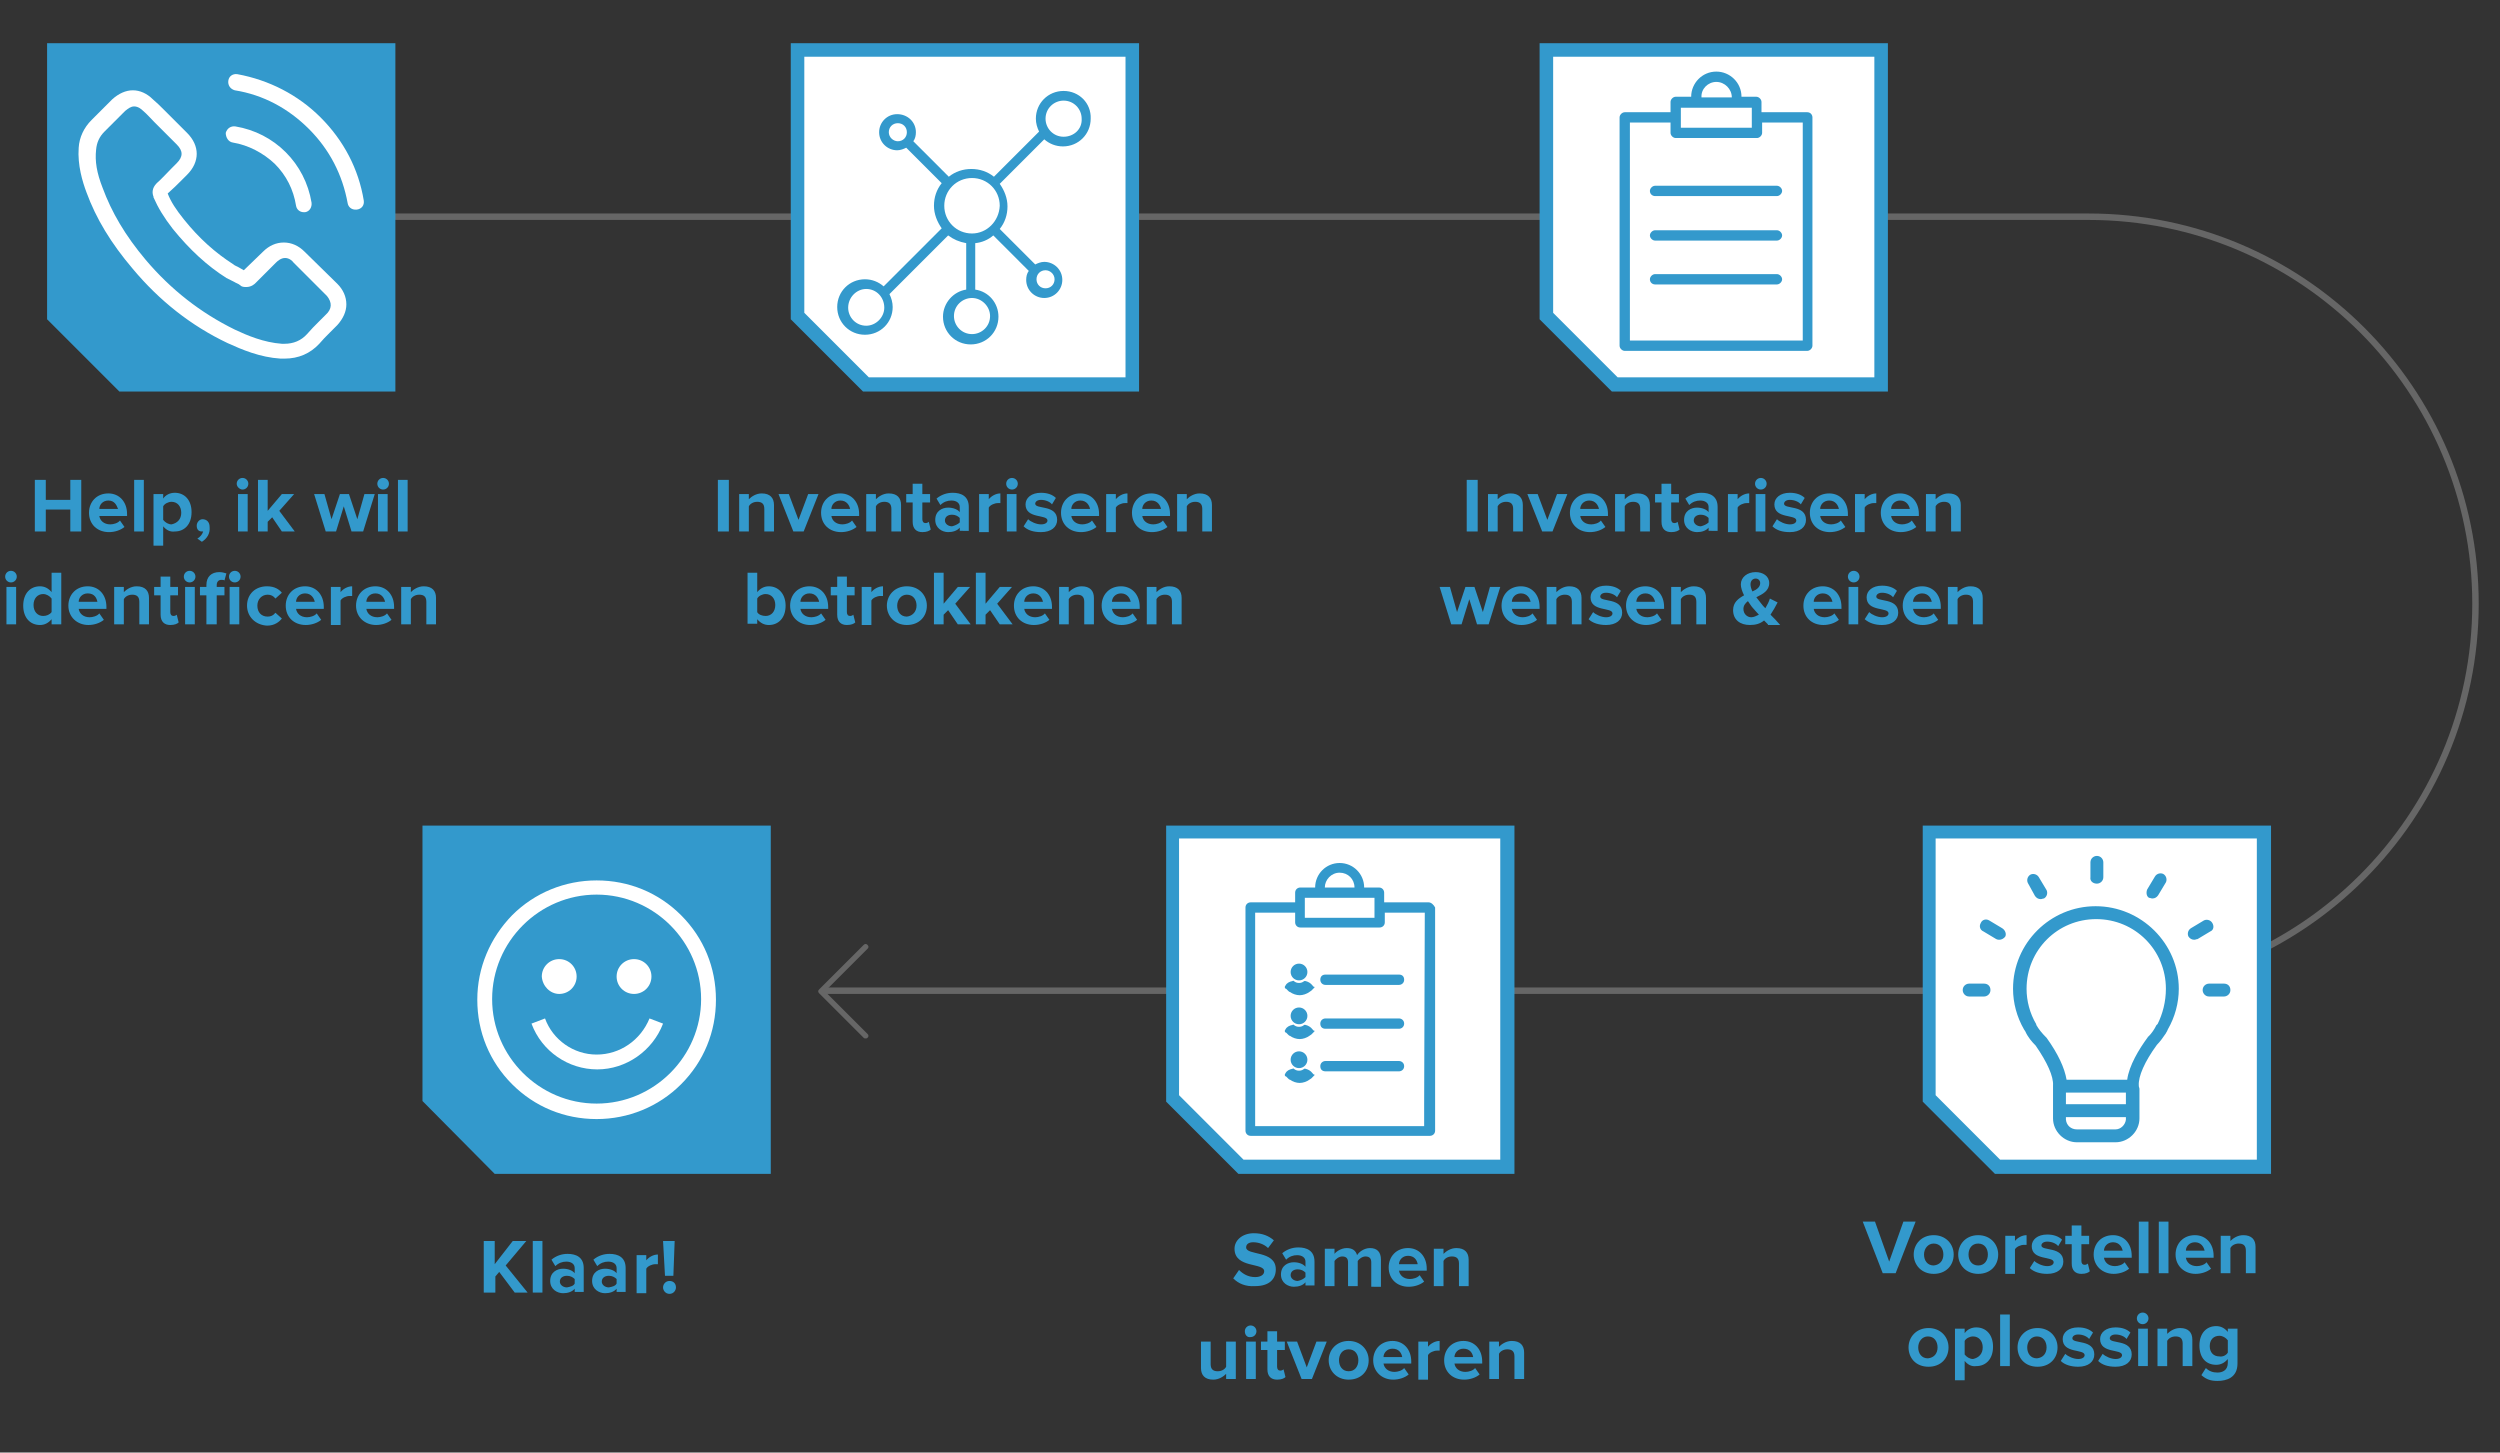 <?xml version="1.0" encoding="utf-8"?>
<!-- Generator: Adobe Illustrator 22.1.0, SVG Export Plug-In . SVG Version: 6.00 Build 0)  -->
<svg version="1.1" id="Layer_1" xmlns="http://www.w3.org/2000/svg" xmlns:xlink="http://www.w3.org/1999/xlink" x="0px" y="0px"
	 viewBox="0 0 387.6 225.2" style="enable-background:new 0 0 387.6 225.2;" xml:space="preserve">
<rect x="0" y="0" width="387.6" height="225.2" fill="#333333" stroke="none"/>
<style type="text/css">
	.st0{fill:#666666;}
	.st1{fill:none;stroke:#666666;stroke-miterlimit:10;}
	.st2{fill:#FFFFFF;}
	.st3{fill:#3399CC;}
	.st4{enable-background:new    ;}
</style>
<g id="Layer_2_1_">
	<g>
		<g>
			<path class="st0" d="M127,153.4c-0.2,0.2-0.2,0.4,0,0.6l6.9,6.9c0.1,0.1,0.2,0.1,0.3,0.1s0.2,0,0.3-0.1c0.2-0.2,0.2-0.4,0-0.6
				l-6.6-6.6l6.6-6.6c0.2-0.2,0.2-0.4,0-0.6c-0.2-0.2-0.4-0.2-0.6,0L127,153.4L127,153.4z"/>
		</g>
	</g>
</g>
<path class="st1" d="M47.3,33.6h276.5c33.2,0,60,26.9,60,60s-26.9,60-60,60h-196"/>
<g>
	<polygon class="st2" points="250.4,59.6 239.8,49 239.8,7.8 291.6,7.8 291.6,59.6 	"/>
	<path class="st3" d="M290.6,8.8v49.7h-39.8l-10-10V8.8H290.6 M292.7,6.7h-54v42.8l11.2,11.2h42.8V6.7L292.7,6.7z"/>
</g>
<g>
	<path class="st3" d="M256.6,44.1h18.9c0.4,0,0.8-0.4,0.8-0.8c0-0.4-0.4-0.8-0.8-0.8h-18.9c-0.4,0-0.8,0.4-0.8,0.8
		C255.8,43.8,256.2,44.1,256.6,44.1z"/>
	<path class="st3" d="M256.6,37.3h18.9c0.4,0,0.8-0.4,0.8-0.8s-0.4-0.8-0.8-0.8h-18.9c-0.4,0-0.8,0.4-0.8,0.8S256.2,37.3,256.6,37.3
		z"/>
	<path class="st3" d="M256.6,30.4h18.9c0.4,0,0.8-0.4,0.8-0.8s-0.4-0.8-0.8-0.8h-18.9c-0.4,0-0.8,0.4-0.8,0.8
		C255.8,30.1,256.2,30.4,256.6,30.4z"/>
	<path class="st3" d="M280.2,17.4h-7.1v-1.6c0-0.4-0.4-0.8-0.8-0.8H270c0-2.2-1.8-3.9-3.9-3.9c-2.2,0-3.9,1.8-3.9,3.9h-2.4
		c-0.4,0-0.8,0.4-0.8,0.8v1.6h-7.1c-0.4,0-0.8,0.4-0.8,0.8v31.3v4.1c0,0.4,0.4,0.8,0.8,0.8h1.4h25.5h1.4c0.4,0,0.8-0.4,0.8-0.8v-4.1
		V18.2C281,17.8,280.7,17.4,280.2,17.4z M266.1,12.7c1.3,0,2.4,1.1,2.4,2.4h-4.7C263.7,13.8,264.8,12.7,266.1,12.7z M260.6,16.7h11
		v3.1h-11V16.7z M253.3,52.8h-0.6v-3.3V19h6.3v1.6c0,0.4,0.4,0.8,0.8,0.8h12.6c0.4,0,0.8-0.4,0.8-0.8V19h6.3v30.5v3.3h-0.6H253.3z"
		/>
</g>
<g>
	<g>
		<polygon class="st2" points="192.4,180.9 181.8,170.3 181.8,129 233.7,129 233.7,180.9 		"/>
		<path class="st3" d="M232.6,130.1v49.7h-39.8l-10-10V130h49.8 M234.8,128h-54v42.8L192,182h42.8V128L234.8,128z"/>
	</g>
	<g>
		<path class="st3" d="M204.7,151.9c0,0.4,0.3,0.8,0.8,0.8h11.4c0.4,0,0.8-0.3,0.8-0.8s-0.3-0.8-0.8-0.8h-11.4
			C205,151.1,204.7,151.4,204.7,151.9z"/>
		<path class="st3" d="M216.9,157.9h-11.4c-0.4,0-0.8,0.3-0.8,0.8s0.3,0.8,0.8,0.8h11.4c0.4,0,0.8-0.3,0.8-0.8
			S217.3,157.9,216.9,157.9z"/>
		<path class="st3" d="M216.9,164.5h-11.4c-0.4,0-0.8,0.3-0.8,0.8s0.3,0.8,0.8,0.8h11.4c0.4,0,0.8-0.3,0.8-0.8
			S217.3,164.5,216.9,164.5z"/>
		<path class="st3" d="M221.5,139.9h-6.9v-1.5c0-0.4-0.3-0.8-0.8-0.8h-2.3c0-2.1-1.7-3.8-3.8-3.8s-3.8,1.7-3.8,3.8h-2.3
			c-0.4,0-0.8,0.3-0.8,0.8v1.5h-6.9c-0.4,0-0.8,0.3-0.8,0.8v30.6v4c0,0.4,0.3,0.8,0.8,0.8h1.4h25h1.4c0.4,0,0.8-0.3,0.8-0.8v-4
			v-30.6C222.3,140.3,221.9,139.9,221.5,139.9z M207.7,135.3c1.3,0,2.3,1,2.3,2.3h-4.6C205.4,136.4,206.4,135.3,207.7,135.3z
			 M202.3,139.2h10.8v3.1h-10.8V139.2z M220.8,171.3v3.3h-0.6h-25h-0.6v-3.3v-29.8h6.2v1.5c0,0.4,0.3,0.8,0.8,0.8h12.3
			c0.4,0,0.8-0.3,0.8-0.8v-1.5h6.2L220.8,171.3L220.8,171.3z"/>
		<circle class="st3" cx="201.4" cy="150.7" r="1.3"/>
		<path class="st3" d="M203.5,152.8c-0.3-0.4-0.7-0.6-1.1-0.7c-0.1,0-0.1,0-0.2,0c-0.2,0.2-0.5,0.3-0.8,0.3s-0.6-0.1-0.8-0.3
			c0,0-0.1-0.1-0.2,0c-0.5,0.1-0.9,0.3-1.1,0.7c-0.1,0.1-0.1,0.2-0.1,0.2v0.1c0,0.1,0.1,0.2,0.2,0.2c0.1,0.1,0.2,0.2,0.3,0.3
			s0.2,0.2,0.3,0.2c0.4,0.3,1,0.5,1.5,0.5s1.1-0.2,1.5-0.5c0.1-0.1,0.2-0.1,0.3-0.2c0.1-0.1,0.2-0.2,0.3-0.3s0.1-0.1,0.2-0.2V153
			C203.6,153,203.6,152.9,203.5,152.8z"/>
		<circle class="st3" cx="201.4" cy="157.5" r="1.3"/>
		<path class="st3" d="M203.5,159.6c-0.3-0.4-0.7-0.6-1.1-0.7c-0.1,0-0.1,0-0.2,0c-0.2,0.2-0.5,0.3-0.8,0.3s-0.6-0.1-0.8-0.3
			c0,0-0.1-0.1-0.2,0c-0.5,0.1-0.9,0.3-1.1,0.7c-0.1,0.1-0.1,0.2-0.1,0.2v0.1c0,0.1,0.1,0.2,0.2,0.2c0.1,0.1,0.2,0.2,0.3,0.3
			s0.2,0.2,0.3,0.2c0.4,0.3,1,0.5,1.5,0.5s1.1-0.2,1.5-0.5c0.1-0.1,0.2-0.1,0.3-0.2c0.1-0.1,0.2-0.2,0.3-0.3s0.1-0.1,0.2-0.2v-0.1
			C203.6,159.8,203.6,159.7,203.5,159.6z"/>
		<circle class="st3" cx="201.4" cy="164.3" r="1.3"/>
		<path class="st3" d="M203.5,166.4c-0.3-0.4-0.7-0.6-1.1-0.7c-0.1,0-0.1,0-0.2,0c-0.2,0.2-0.5,0.3-0.8,0.3s-0.6-0.1-0.8-0.3
			c0,0-0.1-0.1-0.2,0c-0.5,0.1-0.9,0.3-1.1,0.7c-0.1,0.1-0.1,0.2-0.1,0.2v0.1c0,0.1,0.1,0.2,0.2,0.2c0.1,0.1,0.2,0.2,0.3,0.3
			s0.2,0.2,0.3,0.2c0.4,0.3,1,0.5,1.5,0.5s1.1-0.2,1.5-0.5c0.1-0.1,0.2-0.1,0.3-0.2c0.1-0.1,0.2-0.2,0.3-0.3s0.1-0.1,0.2-0.2v-0.1
			C203.6,166.6,203.6,166.5,203.5,166.4z"/>
	</g>
</g>
<g class="st4">
	<path class="st3" d="M291.9,197.4l-3.1-8h1.9l2.2,6.2l2.2-6.2h1.9l-3.1,8H291.9z"/>
	<path class="st3" d="M296.7,194.5c0-1.6,1.2-3,3.1-3c1.9,0,3.1,1.4,3.1,3c0,1.7-1.2,3-3.1,3C297.9,197.5,296.7,196.1,296.7,194.5z
		 M301.3,194.5c0-0.9-0.5-1.7-1.5-1.7c-0.9,0-1.5,0.8-1.5,1.7c0,0.9,0.5,1.7,1.5,1.7C300.8,196.1,301.3,195.4,301.3,194.5z"/>
	<path class="st3" d="M303.6,194.5c0-1.6,1.2-3,3.1-3c1.9,0,3.1,1.4,3.1,3c0,1.7-1.2,3-3.1,3C304.8,197.5,303.6,196.1,303.6,194.5z
		 M308.2,194.5c0-0.9-0.5-1.7-1.5-1.7s-1.5,0.8-1.5,1.7c0,0.9,0.5,1.7,1.5,1.7S308.2,195.4,308.2,194.5z"/>
	<path class="st3" d="M310.9,197.4v-5.8h1.5v0.8c0.4-0.5,1.1-0.9,1.8-0.9v1.5c-0.1,0-0.3,0-0.4,0c-0.5,0-1.2,0.3-1.4,0.7v3.8H310.9z
		"/>
	<path class="st3" d="M314.7,196.6l0.7-1.1c0.4,0.4,1.3,0.8,2,0.8c0.7,0,1-0.3,1-0.6c0-1-3.4-0.2-3.4-2.5c0-1,0.9-1.8,2.4-1.8
		c1,0,1.8,0.3,2.3,0.8l-0.6,1c-0.3-0.4-1-0.7-1.7-0.7c-0.6,0-0.9,0.3-0.9,0.6c0,0.9,3.4,0.1,3.4,2.5c0,1.1-0.9,1.9-2.5,1.9
		C316.3,197.5,315.3,197.2,314.7,196.6z"/>
	<path class="st3" d="M321.2,195.9v-3h-1v-1.3h1V190h1.5v1.6h1.2v1.3h-1.2v2.6c0,0.4,0.2,0.6,0.5,0.6c0.2,0,0.4-0.1,0.5-0.2l0.3,1.2
		c-0.2,0.2-0.6,0.4-1.3,0.4C321.8,197.5,321.2,197,321.2,195.9z"/>
	<path class="st3" d="M324.6,194.5c0-1.7,1.2-3,3-3c1.7,0,2.9,1.3,2.9,3.2v0.3h-4.3c0.1,0.7,0.7,1.3,1.7,1.3c0.5,0,1.2-0.2,1.5-0.6
		l0.7,1c-0.6,0.5-1.5,0.8-2.4,0.8C326,197.5,324.6,196.3,324.6,194.5z M327.6,192.6c-0.9,0-1.4,0.7-1.4,1.3h2.9
		C329,193.4,328.6,192.6,327.6,192.6z"/>
	<path class="st3" d="M331.6,197.4v-8h1.5v8H331.6z"/>
	<path class="st3" d="M334.7,197.4v-8h1.5v8H334.7z"/>
	<path class="st3" d="M337.3,194.5c0-1.7,1.2-3,3-3c1.7,0,2.9,1.3,2.9,3.2v0.3h-4.3c0.1,0.7,0.7,1.3,1.7,1.3c0.5,0,1.2-0.2,1.5-0.6
		l0.7,1c-0.6,0.5-1.5,0.8-2.4,0.8C338.7,197.5,337.3,196.3,337.3,194.5z M340.3,192.6c-0.9,0-1.4,0.7-1.4,1.3h2.9
		C341.7,193.4,341.3,192.6,340.3,192.6z"/>
	<path class="st3" d="M348.2,197.4v-3.5c0-0.8-0.4-1.1-1.1-1.1c-0.6,0-1.1,0.3-1.3,0.7v3.9h-1.5v-5.8h1.5v0.8c0.4-0.4,1.1-0.9,2-0.9
		c1.3,0,1.9,0.7,1.9,1.8v4.1H348.2z"/>
</g>
<g class="st4">
	<path class="st3" d="M295.9,208.9c0-1.6,1.2-3,3.1-3c1.9,0,3.1,1.4,3.1,3c0,1.7-1.2,3-3.1,3C297,211.9,295.9,210.5,295.9,208.9z
		 M300.4,208.9c0-0.9-0.5-1.7-1.5-1.7c-0.9,0-1.5,0.8-1.5,1.7c0,0.9,0.5,1.7,1.5,1.7C299.9,210.5,300.4,209.8,300.4,208.9z"/>
	<path class="st3" d="M304.6,211v3h-1.5v-8h1.5v0.7c0.4-0.6,1.1-0.9,1.8-0.9c1.5,0,2.6,1.1,2.6,3s-1.1,3-2.6,3
		C305.7,211.9,305.1,211.6,304.6,211z M307.4,208.9c0-1-0.6-1.7-1.5-1.7c-0.5,0-1.1,0.3-1.3,0.7v2.1c0.3,0.4,0.8,0.7,1.3,0.7
		C306.8,210.5,307.4,209.9,307.4,208.9z"/>
	<path class="st3" d="M310.1,211.8v-8h1.5v8H310.1z"/>
	<path class="st3" d="M312.8,208.9c0-1.6,1.2-3,3.1-3c1.9,0,3.1,1.4,3.1,3c0,1.7-1.2,3-3.1,3C313.9,211.9,312.8,210.5,312.8,208.9z
		 M317.3,208.9c0-0.9-0.5-1.7-1.5-1.7c-0.9,0-1.5,0.8-1.5,1.7c0,0.9,0.5,1.7,1.5,1.7C316.8,210.5,317.3,209.8,317.3,208.9z"/>
	<path class="st3" d="M319.5,211l0.7-1.1c0.4,0.4,1.3,0.8,2,0.8c0.7,0,1-0.3,1-0.6c0-1-3.4-0.2-3.4-2.5c0-1,0.9-1.8,2.4-1.8
		c1,0,1.8,0.3,2.3,0.8l-0.6,1c-0.3-0.4-1-0.7-1.7-0.7c-0.6,0-0.9,0.3-0.9,0.6c0,0.9,3.4,0.1,3.4,2.5c0,1.1-0.9,1.9-2.5,1.9
		C321.1,211.9,320.1,211.6,319.5,211z"/>
	<path class="st3" d="M325.3,211l0.7-1.1c0.4,0.4,1.3,0.8,2,0.8c0.7,0,1-0.3,1-0.6c0-1-3.4-0.2-3.4-2.5c0-1,0.9-1.8,2.4-1.8
		c1,0,1.8,0.3,2.3,0.8l-0.6,1c-0.3-0.4-1-0.7-1.7-0.7c-0.6,0-0.9,0.3-0.9,0.6c0,0.9,3.4,0.1,3.4,2.5c0,1.1-0.9,1.9-2.5,1.9
		C326.8,211.9,325.9,211.6,325.3,211z"/>
	<path class="st3" d="M331.3,204.4c0-0.5,0.4-0.9,0.9-0.9c0.5,0,0.9,0.4,0.9,0.9s-0.4,0.9-0.9,0.9
		C331.7,205.3,331.3,204.9,331.3,204.4z M331.5,211.8V206h1.5v5.8H331.5z"/>
	<path class="st3" d="M338.4,211.8v-3.5c0-0.8-0.4-1.1-1.1-1.1c-0.6,0-1.1,0.3-1.3,0.7v3.9h-1.5V206h1.5v0.8c0.4-0.4,1.1-0.9,2-0.9
		c1.3,0,1.9,0.7,1.9,1.8v4.1H338.4z"/>
	<path class="st3" d="M341.3,213.2l0.7-1.1c0.5,0.5,1.1,0.7,1.8,0.7s1.6-0.3,1.6-1.5v-0.6c-0.5,0.6-1.1,0.9-1.8,0.9
		c-1.5,0-2.6-1-2.6-3c0-1.9,1.1-3,2.6-3c0.7,0,1.3,0.3,1.8,0.9V206h1.5v5.4c0,2.2-1.7,2.7-3.1,2.7
		C342.8,214.1,342.1,213.9,341.3,213.2z M345.4,209.7v-1.9c-0.3-0.4-0.8-0.7-1.3-0.7c-0.9,0-1.5,0.6-1.5,1.6s0.6,1.6,1.5,1.6
		C344.6,210.4,345.2,210.1,345.4,209.7z"/>
</g>
<g class="st4">
	<path class="st3" d="M191.2,198.2l0.9-1.3c0.6,0.6,1.4,1.1,2.5,1.1c0.9,0,1.4-0.4,1.4-0.9c0-1.4-4.6-0.4-4.6-3.5
		c0-1.3,1.2-2.4,3-2.4c1.3,0,2.3,0.4,3.1,1.1l-0.9,1.2c-0.6-0.6-1.5-0.9-2.3-0.9c-0.7,0-1.1,0.3-1.1,0.8c0,1.3,4.6,0.4,4.6,3.4
		c0,1.5-1,2.6-3.2,2.6C193.1,199.5,192,199,191.2,198.2z"/>
	<path class="st3" d="M202.4,199.4v-0.6c-0.4,0.5-1.1,0.7-1.8,0.7c-0.9,0-2-0.6-2-1.9c0-1.4,1.1-1.9,2-1.9c0.8,0,1.5,0.3,1.8,0.7
		v-0.8c0-0.6-0.5-1-1.3-1c-0.6,0-1.2,0.2-1.7,0.7l-0.6-1c0.7-0.6,1.6-0.9,2.5-0.9c1.3,0,2.5,0.5,2.5,2.2v3.7H202.4z M202.4,198v-0.7
		c-0.3-0.3-0.7-0.5-1.2-0.5c-0.6,0-1.1,0.3-1.1,0.9c0,0.5,0.5,0.9,1.1,0.9C201.7,198.5,202.1,198.3,202.4,198z"/>
	<path class="st3" d="M212.6,199.4v-3.7c0-0.5-0.2-0.9-0.9-0.9c-0.5,0-1,0.4-1.2,0.7v3.9H209v-3.7c0-0.5-0.2-0.9-0.9-0.9
		c-0.5,0-1,0.4-1.2,0.7v3.9h-1.5v-5.8h1.5v0.8c0.2-0.3,1-0.9,1.9-0.9c0.9,0,1.4,0.4,1.6,1.1c0.3-0.5,1.1-1.1,2-1.1
		c1.1,0,1.7,0.6,1.7,1.8v4.2H212.6z"/>
	<path class="st3" d="M215.3,196.5c0-1.7,1.2-3,3-3c1.7,0,2.9,1.3,2.9,3.2v0.3h-4.3c0.1,0.7,0.7,1.3,1.7,1.3c0.5,0,1.2-0.2,1.5-0.6
		l0.7,1c-0.6,0.5-1.5,0.8-2.4,0.8C216.6,199.5,215.3,198.3,215.3,196.5z M218.3,194.7c-0.9,0-1.4,0.7-1.4,1.3h2.9
		C219.7,195.4,219.3,194.7,218.3,194.7z"/>
	<path class="st3" d="M226.2,199.4v-3.5c0-0.8-0.4-1.1-1.1-1.1c-0.6,0-1.1,0.3-1.3,0.7v3.9h-1.5v-5.8h1.5v0.8c0.4-0.4,1.1-0.9,2-0.9
		c1.3,0,1.9,0.7,1.9,1.8v4.1H226.2z"/>
</g>
<g class="st4">
	<path class="st3" d="M190.1,213.8V213c-0.4,0.4-1.1,0.9-2,0.9c-1.3,0-1.9-0.7-1.9-1.8V208h1.5v3.5c0,0.8,0.4,1.1,1.1,1.1
		c0.6,0,1.1-0.3,1.3-0.7V208h1.5v5.8H190.1z"/>
	<path class="st3" d="M193,206.4c0-0.5,0.4-0.9,0.9-0.9c0.5,0,0.9,0.4,0.9,0.9s-0.4,0.9-0.9,0.9C193.4,207.4,193,207,193,206.4z
		 M193.2,213.8V208h1.5v5.8H193.2z"/>
	<path class="st3" d="M196.5,212.3v-3h-1V208h1v-1.6h1.5v1.6h1.2v1.3H198v2.6c0,0.4,0.2,0.6,0.5,0.6c0.2,0,0.4-0.1,0.5-0.2l0.3,1.2
		c-0.2,0.2-0.6,0.4-1.3,0.4C197.1,213.9,196.5,213.4,196.5,212.3z"/>
	<path class="st3" d="M201.8,213.8l-2.3-5.8h1.6l1.5,4l1.5-4h1.6l-2.3,5.8H201.8z"/>
	<path class="st3" d="M206,210.9c0-1.6,1.2-3,3.1-3c1.9,0,3.1,1.4,3.1,3c0,1.7-1.2,3-3.1,3C207.2,213.9,206,212.5,206,210.9z
		 M210.6,210.9c0-0.9-0.5-1.7-1.5-1.7s-1.5,0.8-1.5,1.7c0,0.9,0.5,1.7,1.5,1.7S210.6,211.8,210.6,210.9z"/>
	<path class="st3" d="M212.9,210.9c0-1.7,1.2-3,3-3c1.7,0,2.9,1.3,2.9,3.2v0.3h-4.3c0.1,0.7,0.7,1.3,1.7,1.3c0.5,0,1.2-0.2,1.5-0.6
		l0.7,1c-0.6,0.5-1.5,0.8-2.4,0.8C214.3,213.9,212.9,212.7,212.9,210.9z M215.9,209.1c-0.9,0-1.4,0.7-1.4,1.3h2.9
		C217.3,209.8,216.9,209.1,215.9,209.1z"/>
	<path class="st3" d="M219.9,213.8V208h1.5v0.8c0.4-0.5,1.1-0.9,1.8-0.9v1.5c-0.1,0-0.3,0-0.4,0c-0.5,0-1.2,0.3-1.4,0.7v3.8H219.9z"
		/>
	<path class="st3" d="M223.9,210.9c0-1.7,1.2-3,3-3c1.7,0,2.9,1.3,2.9,3.2v0.3h-4.3c0.1,0.7,0.7,1.3,1.7,1.3c0.5,0,1.2-0.2,1.5-0.6
		l0.7,1c-0.6,0.5-1.5,0.8-2.4,0.8C225.2,213.9,223.9,212.7,223.9,210.9z M226.9,209.1c-0.9,0-1.4,0.7-1.4,1.3h2.9
		C228.3,209.8,227.9,209.1,226.9,209.1z"/>
	<path class="st3" d="M234.8,213.8v-3.5c0-0.8-0.4-1.1-1.1-1.1c-0.6,0-1.1,0.3-1.3,0.7v3.9h-1.5V208h1.5v0.8c0.4-0.4,1.1-0.9,2-0.9
		c1.3,0,1.9,0.7,1.9,1.8v4.1H234.8z"/>
</g>
<g class="st4">
	<path class="st3" d="M79.8,200.4l-2.4-3.2l-0.6,0.7v2.5H75v-8h1.7v3.6l2.8-3.6h2.1l-3.2,3.8l3.4,4.2H79.8z"/>
	<path class="st3" d="M82.6,200.4v-8h1.5v8H82.6z"/>
	<path class="st3" d="M89.1,200.4v-0.6c-0.4,0.5-1.1,0.7-1.8,0.7c-0.9,0-2-0.6-2-1.9c0-1.4,1.1-1.9,2-1.9c0.8,0,1.5,0.3,1.8,0.7
		v-0.8c0-0.6-0.5-1-1.3-1c-0.6,0-1.2,0.2-1.7,0.7l-0.6-1c0.7-0.6,1.6-0.9,2.5-0.9c1.3,0,2.5,0.5,2.5,2.2v3.7H89.1z M89.1,199v-0.7
		c-0.3-0.3-0.7-0.5-1.2-0.5c-0.6,0-1.1,0.3-1.1,0.9c0,0.5,0.5,0.9,1.1,0.9C88.4,199.5,88.9,199.4,89.1,199z"/>
	<path class="st3" d="M95.6,200.4v-0.6c-0.4,0.5-1.1,0.7-1.8,0.7c-0.9,0-2-0.6-2-1.9c0-1.4,1.1-1.9,2-1.9c0.8,0,1.5,0.3,1.8,0.7
		v-0.8c0-0.6-0.5-1-1.3-1c-0.6,0-1.2,0.2-1.7,0.7l-0.6-1c0.7-0.6,1.6-0.9,2.5-0.9c1.3,0,2.5,0.5,2.5,2.2v3.7H95.6z M95.6,199v-0.7
		c-0.3-0.3-0.7-0.5-1.2-0.5c-0.6,0-1.1,0.3-1.1,0.9c0,0.5,0.5,0.9,1.1,0.9C94.9,199.5,95.4,199.4,95.6,199z"/>
	<path class="st3" d="M98.7,200.4v-5.8h1.5v0.8c0.4-0.5,1.1-0.9,1.8-0.9v1.5c-0.1,0-0.3,0-0.4,0c-0.5,0-1.2,0.3-1.4,0.7v3.8H98.7z"
		/>
	<path class="st3" d="M102.8,199.6c0-0.5,0.4-1,1-1s1,0.4,1,1c0,0.5-0.4,1-1,1S102.8,200.1,102.8,199.6z M103.1,197.8l-0.3-5.4h1.8
		l-0.2,5.4H103.1z"/>
</g>
<g class="st4">
	<path class="st3" d="M111.3,82.4v-8h1.7v8H111.3z"/>
	<path class="st3" d="M118.5,82.4v-3.5c0-0.8-0.4-1.1-1.1-1.1c-0.6,0-1.1,0.3-1.3,0.7v3.9h-1.5v-5.8h1.5v0.8c0.4-0.4,1.1-0.9,2-0.9
		c1.3,0,1.9,0.7,1.9,1.8v4.1H118.5z"/>
	<path class="st3" d="M123,82.4l-2.3-5.8h1.6l1.5,4l1.5-4h1.6l-2.3,5.8H123z"/>
	<path class="st3" d="M127.3,79.5c0-1.7,1.2-3,3-3c1.7,0,2.9,1.3,2.9,3.2v0.3h-4.3c0.1,0.7,0.7,1.3,1.7,1.3c0.5,0,1.2-0.2,1.5-0.6
		l0.7,1c-0.6,0.5-1.5,0.8-2.4,0.8C128.6,82.5,127.3,81.3,127.3,79.5z M130.3,77.6c-0.9,0-1.4,0.7-1.4,1.3h2.9
		C131.7,78.4,131.3,77.6,130.3,77.6z"/>
	<path class="st3" d="M138.2,82.4v-3.5c0-0.8-0.4-1.1-1.1-1.1c-0.6,0-1.1,0.3-1.3,0.7v3.9h-1.5v-5.8h1.5v0.8c0.4-0.4,1.1-0.9,2-0.9
		c1.3,0,1.9,0.7,1.9,1.8v4.1H138.2z"/>
	<path class="st3" d="M141.5,80.9v-3h-1v-1.3h1V75h1.5v1.6h1.2v1.3h-1.2v2.6c0,0.4,0.2,0.6,0.5,0.6c0.2,0,0.4-0.1,0.5-0.2l0.3,1.2
		c-0.2,0.2-0.6,0.4-1.3,0.4C142.1,82.5,141.5,82,141.5,80.9z"/>
	<path class="st3" d="M148.8,82.4v-0.6c-0.4,0.5-1.1,0.7-1.8,0.7c-0.9,0-2-0.6-2-1.9c0-1.4,1.1-1.9,2-1.9c0.8,0,1.5,0.3,1.8,0.7
		v-0.8c0-0.6-0.5-1-1.3-1c-0.6,0-1.2,0.2-1.7,0.7l-0.6-1c0.7-0.6,1.6-0.9,2.5-0.9c1.3,0,2.5,0.5,2.5,2.2v3.7H148.8z M148.8,81v-0.7
		c-0.3-0.3-0.7-0.5-1.2-0.5c-0.6,0-1.1,0.3-1.1,0.9c0,0.5,0.5,0.9,1.1,0.9C148,81.5,148.5,81.3,148.8,81z"/>
	<path class="st3" d="M151.8,82.4v-5.8h1.5v0.8c0.4-0.5,1.1-0.9,1.8-0.9v1.5c-0.1,0-0.3,0-0.4,0c-0.5,0-1.2,0.3-1.4,0.7v3.8H151.8z"
		/>
	<path class="st3" d="M156,75c0-0.5,0.4-0.9,0.9-0.9c0.5,0,0.9,0.4,0.9,0.9s-0.4,0.9-0.9,0.9C156.4,75.9,156,75.5,156,75z
		 M156.1,82.4v-5.8h1.5v5.8H156.1z"/>
	<path class="st3" d="M158.7,81.6l0.7-1.1c0.4,0.4,1.3,0.8,2,0.8c0.7,0,1-0.3,1-0.6c0-1-3.4-0.2-3.4-2.5c0-1,0.9-1.8,2.4-1.8
		c1,0,1.8,0.3,2.3,0.8l-0.6,1c-0.3-0.4-1-0.7-1.7-0.7c-0.6,0-0.9,0.3-0.9,0.6c0,0.9,3.4,0.1,3.4,2.5c0,1.1-0.9,1.9-2.5,1.9
		C160.2,82.5,159.3,82.2,158.7,81.6z"/>
	<path class="st3" d="M164.5,79.5c0-1.7,1.2-3,3-3c1.7,0,2.9,1.3,2.9,3.2v0.3h-4.3c0.1,0.7,0.7,1.3,1.7,1.3c0.5,0,1.2-0.2,1.5-0.6
		l0.7,1c-0.6,0.5-1.5,0.8-2.4,0.8C165.8,82.5,164.5,81.3,164.5,79.5z M167.5,77.6c-0.9,0-1.4,0.7-1.4,1.3h2.9
		C168.9,78.4,168.5,77.6,167.5,77.6z"/>
	<path class="st3" d="M171.5,82.4v-5.8h1.5v0.8c0.4-0.5,1.1-0.9,1.8-0.9v1.5c-0.1,0-0.3,0-0.4,0c-0.5,0-1.2,0.3-1.4,0.7v3.8H171.5z"
		/>
	<path class="st3" d="M175.5,79.5c0-1.7,1.2-3,3-3c1.7,0,2.9,1.3,2.9,3.2v0.3h-4.3c0.1,0.7,0.7,1.3,1.7,1.3c0.5,0,1.2-0.2,1.5-0.6
		l0.7,1c-0.6,0.5-1.5,0.8-2.4,0.8C176.8,82.5,175.5,81.3,175.5,79.5z M178.5,77.6c-0.9,0-1.4,0.7-1.4,1.3h2.9
		C179.9,78.4,179.5,77.6,178.5,77.6z"/>
	<path class="st3" d="M186.4,82.4v-3.5c0-0.8-0.4-1.1-1.1-1.1c-0.6,0-1.1,0.3-1.3,0.7v3.9h-1.5v-5.8h1.5v0.8c0.4-0.4,1.1-0.9,2-0.9
		c1.3,0,1.9,0.7,1.9,1.8v4.1H186.4z"/>
</g>
<g class="st4">
	<path class="st3" d="M115.9,96.8v-8h1.5v3c0.5-0.6,1.1-0.9,1.8-0.9c1.5,0,2.6,1.2,2.6,3c0,1.9-1.1,3-2.6,3c-0.7,0-1.3-0.3-1.8-0.9
		v0.7H115.9z M118.7,95.5c0.9,0,1.5-0.7,1.5-1.7c0-1-0.6-1.7-1.5-1.7c-0.5,0-1.1,0.3-1.3,0.7v2.1C117.6,95.3,118.2,95.5,118.7,95.5z
		"/>
	<path class="st3" d="M122.5,93.9c0-1.7,1.2-3,3-3c1.7,0,2.9,1.3,2.9,3.2v0.3h-4.3c0.1,0.7,0.7,1.3,1.7,1.3c0.5,0,1.2-0.2,1.5-0.6
		l0.7,1c-0.6,0.5-1.5,0.8-2.4,0.8C123.9,96.9,122.5,95.7,122.5,93.9z M125.5,92c-0.9,0-1.4,0.7-1.4,1.3h2.9
		C126.9,92.8,126.5,92,125.5,92z"/>
	<path class="st3" d="M129.8,95.3v-3h-1V91h1v-1.6h1.5V91h1.2v1.3h-1.2v2.6c0,0.4,0.2,0.6,0.5,0.6c0.2,0,0.4-0.1,0.5-0.2l0.3,1.2
		c-0.2,0.2-0.6,0.4-1.3,0.4C130.4,96.9,129.8,96.4,129.8,95.3z"/>
	<path class="st3" d="M133.6,96.8V91h1.5v0.8c0.4-0.5,1.1-0.9,1.8-0.9v1.5c-0.1,0-0.3,0-0.4,0c-0.5,0-1.2,0.3-1.4,0.7v3.8H133.6z"/>
	<path class="st3" d="M137.5,93.9c0-1.6,1.2-3,3.1-3c1.9,0,3.1,1.4,3.1,3c0,1.7-1.2,3-3.1,3C138.7,96.9,137.5,95.5,137.5,93.9z
		 M142.1,93.9c0-0.9-0.5-1.7-1.5-1.7c-0.9,0-1.5,0.8-1.5,1.7c0,0.9,0.5,1.7,1.5,1.7C141.5,95.5,142.1,94.8,142.1,93.9z"/>
	<path class="st3" d="M148.5,96.8l-1.5-2.2l-0.7,0.7v1.5h-1.5v-8h1.5v4.8l2.2-2.6h1.9l-2.3,2.6l2.4,3.2H148.5z"/>
	<path class="st3" d="M155,96.8l-1.5-2.2l-0.7,0.7v1.5h-1.5v-8h1.5v4.8l2.2-2.6h1.9l-2.3,2.6l2.4,3.2H155z"/>
	<path class="st3" d="M157.2,93.9c0-1.7,1.2-3,3-3c1.7,0,2.9,1.3,2.9,3.2v0.3h-4.3c0.1,0.7,0.7,1.3,1.7,1.3c0.5,0,1.2-0.2,1.5-0.6
		l0.7,1c-0.6,0.5-1.5,0.8-2.4,0.8C158.5,96.9,157.2,95.7,157.2,93.9z M160.2,92c-0.9,0-1.4,0.7-1.4,1.3h2.9
		C161.6,92.8,161.2,92,160.2,92z"/>
	<path class="st3" d="M168.1,96.8v-3.5c0-0.8-0.4-1.1-1.1-1.1c-0.6,0-1.1,0.3-1.3,0.7v3.9h-1.5V91h1.5v0.8c0.4-0.4,1.1-0.9,2-0.9
		c1.3,0,1.9,0.7,1.9,1.8v4.1H168.1z"/>
	<path class="st3" d="M170.8,93.9c0-1.7,1.2-3,3-3c1.7,0,2.9,1.3,2.9,3.2v0.3h-4.3c0.1,0.7,0.7,1.3,1.7,1.3c0.5,0,1.2-0.2,1.5-0.6
		l0.7,1c-0.6,0.5-1.5,0.8-2.4,0.8C172.1,96.9,170.8,95.7,170.8,93.9z M173.8,92c-0.9,0-1.4,0.7-1.4,1.3h2.9
		C175.2,92.8,174.8,92,173.8,92z"/>
	<path class="st3" d="M181.7,96.8v-3.5c0-0.8-0.4-1.1-1.1-1.1c-0.6,0-1.1,0.3-1.3,0.7v3.9h-1.5V91h1.5v0.8c0.4-0.4,1.1-0.9,2-0.9
		c1.3,0,1.9,0.7,1.9,1.8v4.1H181.7z"/>
</g>
<g class="st4">
	<path class="st3" d="M10.9,82.4V79H7.1v3.4H5.4v-8h1.7v3.1h3.8v-3.1h1.7v8H10.9z"/>
	<path class="st3" d="M13.8,79.5c0-1.7,1.2-3,3-3c1.7,0,2.9,1.3,2.9,3.2v0.3h-4.3c0.1,0.7,0.7,1.3,1.7,1.3c0.5,0,1.2-0.2,1.5-0.6
		l0.7,1c-0.6,0.5-1.5,0.8-2.4,0.8C15.1,82.5,13.8,81.3,13.8,79.5z M16.8,77.6c-0.9,0-1.4,0.7-1.4,1.3h2.9
		C18.1,78.4,17.8,77.6,16.8,77.6z"/>
	<path class="st3" d="M20.8,82.4v-8h1.5v8H20.8z"/>
	<path class="st3" d="M25.3,81.6v3h-1.5v-8h1.5v0.7c0.4-0.6,1.1-0.9,1.8-0.9c1.5,0,2.6,1.1,2.6,3s-1.1,3-2.6,3
		C26.4,82.5,25.8,82.2,25.3,81.6z M28.1,79.5c0-1-0.6-1.7-1.5-1.7c-0.5,0-1.1,0.3-1.3,0.7v2.1c0.3,0.4,0.8,0.7,1.3,0.7
		C27.5,81.1,28.1,80.5,28.1,79.5z"/>
	<path class="st3" d="M31.3,84l-0.7-0.5c0.4-0.2,0.8-0.7,0.9-1.1c0,0-0.1,0-0.2,0c-0.5,0-0.8-0.3-0.8-0.9c0-0.5,0.4-1,0.9-1
		c0.6,0,1.1,0.4,1.1,1.2C32.6,82.7,32.1,83.5,31.3,84z"/>
	<path class="st3" d="M36.7,75c0-0.5,0.4-0.9,0.9-0.9c0.5,0,0.9,0.4,0.9,0.9s-0.4,0.9-0.9,0.9C37.2,75.9,36.7,75.5,36.7,75z
		 M36.9,82.4v-5.8h1.5v5.8H36.9z"/>
	<path class="st3" d="M43.7,82.4l-1.5-2.2l-0.7,0.7v1.5h-1.5v-8h1.5v4.8l2.2-2.6h1.9l-2.3,2.6l2.4,3.2H43.7z"/>
	<path class="st3" d="M54.5,82.4l-1.2-3.9l-1.2,3.9h-1.6l-1.8-5.8h1.6l1.1,3.9l1.3-3.9h1.4l1.3,3.9l1.1-3.9h1.6l-1.8,5.8H54.5z"/>
	<path class="st3" d="M58.5,75c0-0.5,0.4-0.9,0.9-0.9c0.5,0,0.9,0.4,0.9,0.9s-0.4,0.9-0.9,0.9C58.9,75.9,58.5,75.5,58.5,75z
		 M58.6,82.4v-5.8h1.5v5.8H58.6z"/>
	<path class="st3" d="M61.7,82.4v-8h1.5v8H61.7z"/>
</g>
<g class="st4">
	<path class="st3" d="M0.8,89.4c0-0.5,0.4-0.9,0.9-0.9c0.5,0,0.9,0.4,0.9,0.9s-0.4,0.9-0.9,0.9C1.2,90.3,0.8,89.9,0.8,89.4z M1,96.8
		V91h1.5v5.8H1z"/>
	<path class="st3" d="M8,96.8V96c-0.5,0.6-1.1,0.9-1.8,0.9c-1.5,0-2.6-1.1-2.6-3c0-1.9,1.1-3,2.6-3c0.7,0,1.3,0.3,1.8,0.9v-3h1.5v8
		H8z M8,94.9v-2.1c-0.3-0.4-0.8-0.7-1.3-0.7c-0.9,0-1.5,0.7-1.5,1.7c0,1,0.6,1.7,1.5,1.7C7.2,95.5,7.7,95.3,8,94.9z"/>
	<path class="st3" d="M10.6,93.9c0-1.7,1.2-3,3-3c1.7,0,2.9,1.3,2.9,3.2v0.3h-4.3c0.1,0.7,0.7,1.3,1.7,1.3c0.5,0,1.2-0.2,1.5-0.6
		l0.7,1c-0.6,0.5-1.5,0.8-2.4,0.8C12,96.9,10.6,95.7,10.6,93.9z M13.6,92c-0.9,0-1.4,0.7-1.4,1.3h2.9C15,92.8,14.7,92,13.6,92z"/>
	<path class="st3" d="M21.6,96.8v-3.5c0-0.8-0.4-1.1-1.1-1.1c-0.6,0-1.1,0.3-1.3,0.7v3.9h-1.5V91h1.5v0.8c0.4-0.4,1.1-0.9,2-0.9
		c1.3,0,1.9,0.7,1.9,1.8v4.1H21.6z"/>
	<path class="st3" d="M24.9,95.3v-3h-1V91h1v-1.6h1.5V91h1.2v1.3h-1.2v2.6c0,0.4,0.2,0.6,0.5,0.6c0.2,0,0.4-0.1,0.5-0.2l0.3,1.2
		c-0.2,0.2-0.6,0.4-1.3,0.4C25.5,96.9,24.9,96.4,24.9,95.3z"/>
	<path class="st3" d="M28.5,89.4c0-0.5,0.4-0.9,0.9-0.9c0.5,0,0.9,0.4,0.9,0.9s-0.4,0.9-0.9,0.9C28.9,90.3,28.5,89.9,28.5,89.4z
		 M28.7,96.8V91h1.5v5.8H28.7z"/>
	<path class="st3" d="M32,96.8v-4.5h-1V91h1v-0.3c0-1.3,0.8-2,2-2c0.4,0,0.8,0.1,1.1,0.2L34.8,90c-0.1-0.1-0.3-0.1-0.5-0.1
		c-0.4,0-0.7,0.3-0.7,0.8V91h1.2v1.3h-1.2v4.5H32z M35.5,89.4c0-0.5,0.4-0.9,0.9-0.9c0.5,0,0.9,0.4,0.9,0.9s-0.4,0.9-0.9,0.9
		C35.9,90.3,35.5,89.9,35.5,89.4z M35.6,96.8V91h1.5v5.8H35.6z"/>
	<path class="st3" d="M38.3,93.9c0-1.8,1.3-3,3.1-3c1.2,0,1.9,0.5,2.3,1l-1,0.9c-0.3-0.4-0.7-0.6-1.2-0.6c-0.9,0-1.6,0.7-1.6,1.7
		s0.6,1.7,1.6,1.7c0.5,0,0.9-0.2,1.2-0.6l1,0.9c-0.4,0.5-1.1,1.1-2.3,1.1C39.6,96.9,38.3,95.6,38.3,93.9z"/>
	<path class="st3" d="M44.3,93.9c0-1.7,1.2-3,3-3c1.7,0,2.9,1.3,2.9,3.2v0.3h-4.3c0.1,0.7,0.7,1.3,1.7,1.3c0.5,0,1.2-0.2,1.5-0.6
		l0.7,1c-0.6,0.5-1.5,0.8-2.4,0.8C45.6,96.9,44.3,95.7,44.3,93.9z M47.3,92c-0.9,0-1.4,0.7-1.4,1.3h2.9C48.7,92.8,48.3,92,47.3,92z"
		/>
	<path class="st3" d="M51.3,96.8V91h1.5v0.8c0.4-0.5,1.1-0.9,1.8-0.9v1.5c-0.1,0-0.3,0-0.4,0c-0.5,0-1.2,0.3-1.4,0.7v3.8H51.3z"/>
	<path class="st3" d="M55.2,93.9c0-1.7,1.2-3,3-3c1.7,0,2.9,1.3,2.9,3.2v0.3h-4.3c0.1,0.7,0.7,1.3,1.7,1.3c0.5,0,1.2-0.2,1.5-0.6
		l0.7,1c-0.6,0.5-1.5,0.8-2.4,0.8C56.6,96.9,55.2,95.7,55.2,93.9z M58.2,92c-0.9,0-1.4,0.7-1.4,1.3h2.9C59.6,92.8,59.2,92,58.2,92z"
		/>
	<path class="st3" d="M66.1,96.8v-3.5c0-0.8-0.4-1.1-1.1-1.1c-0.6,0-1.1,0.3-1.3,0.7v3.9h-1.5V91h1.5v0.8c0.4-0.4,1.1-0.9,2-0.9
		c1.3,0,1.9,0.7,1.9,1.8v4.1H66.1z"/>
</g>
<g class="st4">
	<path class="st3" d="M227.4,82.4v-8h1.7v8H227.4z"/>
	<path class="st3" d="M234.6,82.4v-3.5c0-0.8-0.4-1.1-1.1-1.1c-0.6,0-1.1,0.3-1.3,0.7v3.9h-1.5v-5.8h1.5v0.8c0.4-0.4,1.1-0.9,2-0.9
		c1.3,0,1.9,0.7,1.9,1.8v4.1H234.6z"/>
	<path class="st3" d="M239.1,82.4l-2.3-5.8h1.6l1.5,4l1.5-4h1.6l-2.3,5.8H239.1z"/>
	<path class="st3" d="M243.4,79.5c0-1.7,1.2-3,3-3c1.7,0,2.9,1.3,2.9,3.2v0.3H245c0.1,0.7,0.7,1.3,1.7,1.3c0.5,0,1.2-0.2,1.5-0.6
		l0.7,1c-0.6,0.5-1.5,0.8-2.4,0.8C244.7,82.5,243.4,81.3,243.4,79.5z M246.4,77.6c-0.9,0-1.4,0.7-1.4,1.3h2.9
		C247.8,78.4,247.4,77.6,246.4,77.6z"/>
	<path class="st3" d="M254.3,82.4v-3.5c0-0.8-0.4-1.1-1.1-1.1c-0.6,0-1.1,0.3-1.3,0.7v3.9h-1.5v-5.8h1.5v0.8c0.4-0.4,1.1-0.9,2-0.9
		c1.3,0,1.9,0.7,1.9,1.8v4.1H254.3z"/>
	<path class="st3" d="M257.6,80.9v-3h-1v-1.3h1V75h1.5v1.6h1.2v1.3h-1.2v2.6c0,0.4,0.2,0.6,0.5,0.6c0.2,0,0.4-0.1,0.5-0.2l0.3,1.2
		c-0.2,0.2-0.6,0.4-1.3,0.4C258.2,82.5,257.6,82,257.6,80.9z"/>
	<path class="st3" d="M264.9,82.4v-0.6c-0.4,0.5-1.1,0.7-1.8,0.7c-0.9,0-2-0.6-2-1.9c0-1.4,1.1-1.9,2-1.9c0.8,0,1.5,0.3,1.8,0.7
		v-0.8c0-0.6-0.5-1-1.3-1c-0.6,0-1.2,0.2-1.7,0.7l-0.6-1c0.7-0.6,1.6-0.9,2.5-0.9c1.3,0,2.5,0.5,2.5,2.2v3.7H264.9z M264.9,81v-0.7
		c-0.3-0.3-0.7-0.5-1.2-0.5c-0.6,0-1.1,0.3-1.1,0.9c0,0.5,0.5,0.9,1.1,0.9C264.1,81.5,264.6,81.3,264.9,81z"/>
	<path class="st3" d="M267.9,82.4v-5.8h1.5v0.8c0.4-0.5,1.1-0.9,1.8-0.9v1.5c-0.1,0-0.3,0-0.4,0c-0.5,0-1.2,0.3-1.4,0.7v3.8H267.9z"
		/>
	<path class="st3" d="M272.1,75c0-0.5,0.4-0.9,0.9-0.9c0.5,0,0.9,0.4,0.9,0.9s-0.4,0.9-0.9,0.9C272.5,75.9,272.1,75.5,272.1,75z
		 M272.2,82.4v-5.8h1.5v5.8H272.2z"/>
	<path class="st3" d="M274.8,81.6l0.7-1.1c0.4,0.4,1.3,0.8,2,0.8c0.7,0,1-0.3,1-0.6c0-1-3.4-0.2-3.4-2.5c0-1,0.9-1.8,2.4-1.8
		c1,0,1.8,0.3,2.3,0.8l-0.6,1c-0.3-0.4-1-0.7-1.7-0.7c-0.6,0-0.9,0.3-0.9,0.6c0,0.9,3.4,0.1,3.4,2.5c0,1.1-0.9,1.9-2.5,1.9
		C276.3,82.5,275.4,82.2,274.8,81.6z"/>
	<path class="st3" d="M280.6,79.5c0-1.7,1.2-3,3-3c1.7,0,2.9,1.3,2.9,3.2v0.3h-4.3c0.1,0.7,0.7,1.3,1.7,1.3c0.5,0,1.2-0.2,1.5-0.6
		l0.7,1c-0.6,0.5-1.5,0.8-2.4,0.8C281.9,82.5,280.6,81.3,280.6,79.5z M283.6,77.6c-0.9,0-1.4,0.7-1.4,1.3h2.9
		C285,78.4,284.6,77.6,283.6,77.6z"/>
	<path class="st3" d="M287.6,82.4v-5.8h1.5v0.8c0.4-0.5,1.1-0.9,1.8-0.9v1.5c-0.1,0-0.3,0-0.4,0c-0.5,0-1.2,0.3-1.4,0.7v3.8H287.6z"
		/>
	<path class="st3" d="M291.6,79.5c0-1.7,1.2-3,3-3c1.7,0,2.9,1.3,2.9,3.2v0.3h-4.3c0.1,0.7,0.7,1.3,1.7,1.3c0.5,0,1.2-0.2,1.5-0.6
		l0.7,1c-0.6,0.5-1.5,0.8-2.4,0.8C292.9,82.5,291.6,81.3,291.6,79.5z M294.6,77.6c-0.9,0-1.4,0.7-1.4,1.3h2.9
		C296,78.4,295.6,77.6,294.6,77.6z"/>
	<path class="st3" d="M302.5,82.4v-3.5c0-0.8-0.4-1.1-1.1-1.1c-0.6,0-1.1,0.3-1.3,0.7v3.9h-1.5v-5.8h1.5v0.8c0.4-0.4,1.1-0.9,2-0.9
		c1.3,0,1.9,0.7,1.9,1.8v4.1H302.5z"/>
</g>
<g class="st4">
	<path class="st3" d="M229,96.8l-1.2-3.9l-1.2,3.9H225l-1.8-5.8h1.6l1.1,3.9l1.3-3.9h1.4l1.3,3.9l1.1-3.9h1.6l-1.8,5.8H229z"/>
	<path class="st3" d="M232.8,93.9c0-1.7,1.2-3,3-3c1.7,0,2.9,1.3,2.9,3.2v0.3h-4.3c0.1,0.7,0.7,1.3,1.7,1.3c0.5,0,1.2-0.2,1.5-0.6
		l0.7,1c-0.6,0.5-1.5,0.8-2.4,0.8C234.1,96.9,232.8,95.7,232.8,93.9z M235.8,92c-0.9,0-1.4,0.7-1.4,1.3h2.9
		C237.2,92.8,236.8,92,235.8,92z"/>
	<path class="st3" d="M243.7,96.8v-3.5c0-0.8-0.4-1.1-1.1-1.1c-0.6,0-1.1,0.3-1.3,0.7v3.9h-1.5V91h1.5v0.8c0.4-0.4,1.1-0.9,2-0.9
		c1.3,0,1.9,0.7,1.9,1.8v4.1H243.7z"/>
	<path class="st3" d="M246.3,96l0.7-1.1c0.4,0.4,1.3,0.8,2,0.8c0.7,0,1-0.3,1-0.6c0-1-3.4-0.2-3.4-2.5c0-1,0.9-1.8,2.4-1.8
		c1,0,1.8,0.3,2.3,0.8l-0.6,1c-0.3-0.4-1-0.7-1.7-0.7c-0.6,0-0.9,0.3-0.9,0.6c0,0.9,3.4,0.1,3.4,2.5c0,1.1-0.9,1.9-2.5,1.9
		C247.9,96.9,246.9,96.6,246.3,96z"/>
	<path class="st3" d="M252.1,93.9c0-1.7,1.2-3,3-3c1.7,0,2.9,1.3,2.9,3.2v0.3h-4.3c0.1,0.7,0.7,1.3,1.7,1.3c0.5,0,1.2-0.2,1.5-0.6
		l0.7,1c-0.6,0.5-1.5,0.8-2.4,0.8C253.5,96.9,252.1,95.7,252.1,93.9z M255.1,92c-0.9,0-1.4,0.7-1.4,1.3h2.9
		C256.5,92.8,256.1,92,255.1,92z"/>
	<path class="st3" d="M263,96.8v-3.5c0-0.8-0.4-1.1-1.1-1.1c-0.6,0-1.1,0.3-1.3,0.7v3.9h-1.5V91h1.5v0.8c0.4-0.4,1.1-0.9,2-0.9
		c1.3,0,1.9,0.7,1.9,1.8v4.1H263z"/>
	<path class="st3" d="M274.1,96.8c-0.2-0.2-0.4-0.4-0.6-0.6c-0.6,0.5-1.3,0.7-2.2,0.7c-1.5,0-2.6-0.8-2.6-2.3c0-1.2,0.8-1.8,1.7-2.3
		c-0.3-0.6-0.5-1.2-0.5-1.7c0-1.1,1-1.9,2.3-1.9c1.1,0,2.1,0.6,2.1,1.7c0,1.2-1,1.7-2,2.2c0.2,0.3,0.5,0.6,0.7,0.9
		c0.2,0.3,0.5,0.6,0.7,0.8c0.3-0.5,0.6-1.1,0.7-1.5l1.2,0.6c-0.3,0.6-0.7,1.3-1.1,1.9c0.5,0.5,1,1,1.5,1.6H274.1z M272.7,95.3
		c-0.4-0.4-0.7-0.8-0.9-1c-0.3-0.3-0.5-0.7-0.8-1.1c-0.4,0.3-0.7,0.7-0.7,1.2c0,0.8,0.6,1.3,1.2,1.3
		C271.9,95.7,272.3,95.5,272.7,95.3z M271.7,91.7c0.7-0.3,1.2-0.7,1.2-1.3c0-0.4-0.3-0.7-0.7-0.7c-0.5,0-0.8,0.4-0.8,0.9
		C271.4,90.9,271.5,91.3,271.7,91.7z"/>
	<path class="st3" d="M279.6,93.9c0-1.7,1.2-3,3-3c1.7,0,2.9,1.3,2.9,3.2v0.3h-4.3c0.1,0.7,0.7,1.3,1.7,1.3c0.5,0,1.2-0.2,1.5-0.6
		l0.7,1c-0.6,0.5-1.5,0.8-2.4,0.8C280.9,96.9,279.6,95.7,279.6,93.9z M282.6,92c-0.9,0-1.4,0.7-1.4,1.3h2.9
		C284,92.8,283.6,92,282.6,92z"/>
	<path class="st3" d="M286.5,89.4c0-0.5,0.4-0.9,0.9-0.9c0.5,0,0.9,0.4,0.9,0.9s-0.4,0.9-0.9,0.9C286.9,90.3,286.5,89.9,286.5,89.4z
		 M286.6,96.8V91h1.5v5.8H286.6z"/>
	<path class="st3" d="M289.1,96l0.7-1.1c0.4,0.4,1.3,0.8,2,0.8c0.7,0,1-0.3,1-0.6c0-1-3.4-0.2-3.4-2.5c0-1,0.9-1.8,2.4-1.8
		c1,0,1.8,0.3,2.3,0.8l-0.6,1c-0.3-0.4-1-0.7-1.7-0.7c-0.6,0-0.9,0.3-0.9,0.6c0,0.9,3.4,0.1,3.4,2.5c0,1.1-0.9,1.9-2.5,1.9
		C290.7,96.9,289.8,96.6,289.1,96z"/>
	<path class="st3" d="M295,93.9c0-1.7,1.2-3,3-3c1.7,0,2.9,1.3,2.9,3.2v0.3h-4.3c0.1,0.7,0.7,1.3,1.7,1.3c0.5,0,1.2-0.2,1.5-0.6
		l0.7,1c-0.6,0.5-1.5,0.8-2.4,0.8C296.3,96.9,295,95.7,295,93.9z M298,92c-0.9,0-1.4,0.7-1.4,1.3h2.9C299.4,92.8,299,92,298,92z"/>
	<path class="st3" d="M305.9,96.8v-3.5c0-0.8-0.4-1.1-1.1-1.1c-0.6,0-1.1,0.3-1.3,0.7v3.9H302V91h1.5v0.8c0.4-0.4,1.1-0.9,2-0.9
		c1.3,0,1.9,0.7,1.9,1.8v4.1H305.9z"/>
</g>
<polygon class="st3" points="65.5,128 65.5,170.7 76.7,182 119.5,182 119.5,128 "/>
<g>
	<polygon class="st2" points="134.3,59.6 123.7,49 123.7,7.8 175.5,7.8 175.5,59.6 	"/>
	<path class="st3" d="M174.5,8.8v49.7h-39.8l-10-10V8.8H174.5 M176.6,6.7h-54v42.8l11.2,11.2h42.8V6.7L176.6,6.7z"/>
</g>
<g>
	<path class="st2" d="M105.6,141.9c-3.5-3.5-8.1-5.4-13.1-5.4c-4.9,0-9.6,1.9-13.1,5.4C76,145.4,74,150,74,155s1.9,9.6,5.4,13.1
		s8.1,5.4,13.1,5.4c4.9,0,9.6-1.9,13.1-5.4S111,160,111,155S109.1,145.4,105.6,141.9L105.6,141.9z M92.5,171.1
		c-8.9,0-16.2-7.3-16.2-16.2s7.3-16.2,16.2-16.2s16.2,7.3,16.2,16.2S101.4,171.1,92.5,171.1L92.5,171.1z"/>
	<path class="st2" d="M98.3,154.1c1.5,0,2.7-1.2,2.7-2.7s-1.2-2.7-2.7-2.7s-2.7,1.2-2.7,2.7C95.6,152.9,96.8,154.1,98.3,154.1
		L98.3,154.1z"/>
	<path class="st2" d="M86.7,154.1c1.5,0,2.7-1.2,2.7-2.7s-1.2-2.7-2.7-2.7s-2.7,1.2-2.7,2.7C84.1,152.9,85.3,154.1,86.7,154.1
		L86.7,154.1z"/>
	<path class="st2" d="M92.5,163.5c-3.6,0-6.8-2.3-8-5.6l-2.1,0.8c1.6,4.3,5.7,7.1,10.2,7.1s8.6-2.9,10.2-7.1l-2.1-0.8
		C99.3,161.3,96.1,163.5,92.5,163.5L92.5,163.5z"/>
</g>
<g>
	<polygon class="st3" points="7.3,6.7 7.3,49.5 18.5,60.7 61.3,60.7 61.3,6.7 	"/>
	<g>
		<g>
			<path class="st2" d="M47.2,39c-0.9-0.9-2-1.4-3.2-1.4s-2.3,0.5-3.2,1.4l-3,2.9c-0.2-0.1-0.5-0.3-0.7-0.4
				c-0.3-0.2-0.7-0.3-0.9-0.5c-2.8-1.8-5.3-4-7.7-7c-1.2-1.5-2-2.7-2.5-4c0.8-0.7,1.5-1.4,2.2-2.1c0.3-0.3,0.5-0.5,0.8-0.8
				c2-2,2-4.5,0-6.5L26.4,18c-0.3-0.3-0.6-0.6-0.9-0.9c-0.6-0.6-1.2-1.2-1.8-1.7c-0.9-0.9-2-1.4-3.1-1.4s-2.2,0.5-3.2,1.4l0,0
				l-3.2,3.2c-1.2,1.2-1.9,2.7-2,4.3c-0.2,2.7,0.6,5.3,1.2,6.9c1.5,4.1,3.8,7.9,7.2,11.9c4.1,4.9,9,8.8,14.7,11.5
				c2.2,1,5,2.2,8.2,2.4c0.2,0,0.4,0,0.6,0c2.2,0,4-0.8,5.4-2.3l0,0c0.5-0.6,1-1.1,1.6-1.7c0.4-0.4,0.8-0.8,1.2-1.2
				c0.9-1,1.4-2.1,1.4-3.2c0-1.2-0.5-2.3-1.4-3.2L47.2,39z M50.5,48.8C50.5,48.8,50.5,48.9,50.5,48.8c-0.4,0.4-0.7,0.7-1.1,1.1
				c-0.6,0.6-1.2,1.2-1.8,1.9c-0.9,1-2.1,1.5-3.5,1.5c-0.1,0-0.3,0-0.4,0c-2.8-0.2-5.4-1.3-7.3-2.2c-5.3-2.6-9.9-6.2-13.8-10.8
				c-3.2-3.8-5.3-7.4-6.7-11.2c-0.9-2.3-1.2-4.1-1-5.9c0.1-1.1,0.5-2,1.3-2.8l3.2-3.2c0.5-0.4,0.9-0.7,1.4-0.7
				c0.6,0,1.1,0.4,1.4,0.7l0,0c0.6,0.5,1.1,1.1,1.7,1.7c0.3,0.3,0.6,0.6,0.9,0.9l2.6,2.6c1,1,1,1.9,0,2.9c-0.3,0.3-0.5,0.5-0.8,0.8
				c-0.8,0.8-1.5,1.6-2.3,2.3l0,0c-0.8,0.8-0.7,1.6-0.5,2.1v0.1c0.7,1.6,1.6,3.1,3,4.9l0,0c2.6,3.2,5.3,5.7,8.3,7.6
				c0.4,0.2,0.8,0.4,1.2,0.6c0.3,0.2,0.7,0.3,0.9,0.5c0,0,0.1,0,0.1,0.1c0.3,0.2,0.6,0.2,0.9,0.2c0.8,0,1.3-0.5,1.4-0.6l3.2-3.2
				c0.3-0.3,0.8-0.7,1.4-0.7c0.6,0,1.1,0.4,1.3,0.7l5.2,5.2C51.5,46.9,51.5,47.9,50.5,48.8L50.5,48.8z"/>
			<path class="st2" d="M36.1,22.1c2.4,0.4,4.7,1.6,6.5,3.3c1.8,1.8,2.9,4,3.3,6.5c0.1,0.6,0.6,1,1.2,1c0.1,0,0.1,0,0.2,0
				c0.7-0.1,1.1-0.8,1-1.5c-0.5-3-1.9-5.7-4-7.8s-4.8-3.5-7.8-4c-0.7-0.1-1.3,0.3-1.5,1C35,21.3,35.4,22,36.1,22.1L36.1,22.1z"/>
			<path class="st2" d="M56.4,31.1c-0.8-4.9-3.1-9.3-6.7-12.9c-3.5-3.5-8-5.8-12.9-6.7c-0.7-0.1-1.3,0.3-1.4,1
				c-0.1,0.7,0.3,1.3,1,1.5c4.4,0.7,8.3,2.8,11.5,6s5.2,7.1,6,11.5c0.1,0.6,0.6,1,1.2,1c0.1,0,0.1,0,0.2,0
				C56.1,32.4,56.5,31.8,56.4,31.1L56.4,31.1z"/>
		</g>
	</g>
</g>
<g>
	<g>
		<polygon class="st2" points="309.7,180.9 299.1,170.3 299.1,129 351,129 351,180.9 		"/>
		<path class="st3" d="M349.9,130.1v49.7h-39.8l-10-10V130h49.8 M352.1,128h-54v42.8l11.2,11.2h42.8V128L352.1,128z"/>
	</g>
	<g>
		<path class="st3" d="M332.9,137.9l1.2-2c0.3-0.5,0.9-0.6,1.3-0.4c0.5,0.3,0.6,0.9,0.4,1.3l-1.2,2c-0.2,0.3-0.5,0.5-0.9,0.5
			c-0.2,0-0.3-0.1-0.5-0.1C332.8,139,332.7,138.4,332.9,137.9L332.9,137.9z M315.5,138.9c0.2,0.3,0.5,0.5,0.9,0.5
			c0.2,0,0.3-0.1,0.5-0.1c0.5-0.3,0.6-0.9,0.4-1.3l-1.2-2c-0.3-0.5-0.9-0.6-1.3-0.4c-0.5,0.3-0.6,0.9-0.4,1.3L315.5,138.9z
			 M325.1,137c0.5,0,1-0.4,1-1v-2.3c0-0.5-0.4-1-1-1c-0.5,0-1,0.4-1,1v2.3C324,136.6,324.5,137,325.1,137L325.1,137z M307.6,152.5
			h-2.3c-0.5,0-1,0.4-1,1c0,0.5,0.4,1,1,1h2.3c0.5,0,1-0.4,1-1S308.2,152.5,307.6,152.5L307.6,152.5z M344.8,152.5h-2.3
			c-0.5,0-1,0.4-1,1c0,0.5,0.4,1,1,1h2.3c0.5,0,1-0.4,1-1S345.4,152.5,344.8,152.5L344.8,152.5z M343,143.1
			c-0.3-0.5-0.9-0.6-1.3-0.4l-2,1.2c-0.5,0.3-0.6,0.9-0.4,1.3c0.2,0.3,0.5,0.5,0.9,0.5c0.2,0,0.3-0.1,0.5-0.1l2-1.2
			C343.2,144.2,343.3,143.6,343,143.1L343,143.1z M337.8,153.3c0,2.2-0.6,4.4-1.7,6.3c-0.1,0.2-0.1,0.3-0.2,0.4l-0.1,0.2
			c-0.4,0.6-0.9,1.3-1.4,1.8c-1.9,2.6-2.9,4.9-2.8,6.3v0.1c0,0.1,0.1,0.3,0.1,0.4v4.6c0,2-1.7,3.7-3.7,3.7h-6c-2,0-3.7-1.7-3.7-3.7
			v-5.1c0.1-1.4-0.9-3.6-2.7-6.2c-0.6-0.6-1.2-1.3-1.6-2.2c-0.1-0.1-0.1-0.2-0.2-0.3c-1.1-1.9-1.7-4.1-1.7-6.3
			c0-7.1,5.8-12.8,12.8-12.8C332,140.5,337.8,146.3,337.8,153.3L337.8,153.3z M329.6,169.4h-9.3v1.8h9.3V169.4z M329.6,173.6v-0.4
			h-9.3v0.4c0.1,0.9,0.8,1.5,1.7,1.5h6C328.8,175.1,329.5,174.4,329.6,173.6L329.6,173.6z M335.8,153.3c0-6-4.8-10.8-10.8-10.8
			s-10.8,4.8-10.8,10.8c0,1.9,0.5,3.8,1.5,5.5v0.1c0.4,0.7,0.9,1.3,1.5,1.9l0.1,0.1c1.8,2.5,2.8,4.7,3.1,6.5h9.4
			c0.3-2.2,1.8-4.7,3.2-6.6c0-0.1,0.1-0.1,0.1-0.1c0.5-0.5,0.9-1.1,1.2-1.7c0-0.1,0.1-0.1,0.1-0.1c0-0.1,0.1-0.1,0.1-0.1
			C335.3,157.2,335.8,155.3,335.8,153.3L335.8,153.3z M310.4,143.9l-2-1.2c-0.5-0.3-1.1-0.1-1.3,0.4c-0.3,0.5-0.1,1.1,0.4,1.3l2,1.2
			c0.2,0.1,0.3,0.1,0.5,0.1c0.3,0,0.7-0.2,0.9-0.5C311.1,144.8,310.9,144.2,310.4,143.9L310.4,143.9z"/>
	</g>
</g>
<g>
	<path class="st3" d="M164.9,14.1c-2.4,0-4.3,1.9-4.3,4.3c0,0.7,0.2,1.4,0.5,2l-7,7c-1-0.8-2.2-1.2-3.5-1.2s-2.5,0.4-3.5,1.2
		l-5.5-5.5c0.3-0.4,0.4-0.9,0.4-1.4c0-1.6-1.3-2.8-2.9-2.8c-1.6,0-2.8,1.3-2.8,2.8c0,1.6,1.3,2.8,2.8,2.8c0.5,0,1-0.2,1.4-0.4
		l5.5,5.5c-0.8,1-1.2,2.2-1.2,3.5s0.5,2.5,1.2,3.5l-9,9c-0.8-0.7-1.8-1.1-2.9-1.1c-2.4,0-4.3,1.9-4.3,4.3c0,2.4,1.9,4.3,4.3,4.3
		c2.4,0,4.3-1.9,4.3-4.3c0-0.7-0.2-1.4-0.5-2l9.1-9.1c0.8,0.6,1.7,1,2.8,1.2v7.2c-2,0.3-3.6,2.1-3.6,4.2c0,2.4,1.9,4.3,4.3,4.3
		c2.4,0,4.3-1.9,4.3-4.3c0-2.1-1.5-3.9-3.6-4.2v-7.2c1-0.1,2-0.5,2.8-1.2l5.5,5.5c-0.3,0.4-0.4,0.9-0.4,1.4c0,1.6,1.3,2.8,2.8,2.8
		c1.6,0,2.8-1.3,2.8-2.8c0-1.6-1.3-2.8-2.8-2.8c-0.5,0-1,0.2-1.4,0.4l-5.5-5.5c0.8-1,1.2-2.2,1.2-3.5s-0.5-2.5-1.2-3.5l6.9-6.9
		c0.8,0.7,1.8,1.1,2.9,1.1c2.4,0,4.3-1.9,4.3-4.3C169.2,16,167.3,14.1,164.9,14.1L164.9,14.1z M137.8,20.5c0-0.8,0.6-1.4,1.4-1.4
		c0.8,0,1.4,0.6,1.4,1.4s-0.6,1.4-1.4,1.4C138.5,21.9,137.8,21.3,137.8,20.5L137.8,20.5z M134.3,50.5c-1.6,0-2.8-1.3-2.8-2.8
		c0-1.6,1.3-2.9,2.8-2.9c1.6,0,2.8,1.3,2.8,2.9C137.1,49.2,135.8,50.5,134.3,50.5L134.3,50.5z M153.5,49c0,1.6-1.3,2.8-2.8,2.8
		c-1.6,0-2.8-1.3-2.8-2.8c0-1.6,1.3-2.8,2.8-2.8S153.5,47.5,153.5,49L153.5,49z M150.7,36.2c-2.4,0-4.3-1.9-4.3-4.3s1.9-4.3,4.3-4.3
		c2.4,0,4.3,1.9,4.3,4.3C154.9,34.3,153,36.2,150.7,36.2L150.7,36.2z M163.5,43.3c0,0.8-0.6,1.4-1.4,1.4c-0.8,0-1.4-0.6-1.4-1.4
		c0-0.8,0.6-1.4,1.4-1.4C162.8,41.9,163.5,42.5,163.5,43.3L163.5,43.3z M164.9,21.2c-1.6,0-2.8-1.3-2.8-2.8c0-1.6,1.3-2.8,2.8-2.8
		c1.6,0,2.8,1.3,2.8,2.8C167.8,20,166.5,21.2,164.9,21.2L164.9,21.2z"/>
</g>
</svg>

